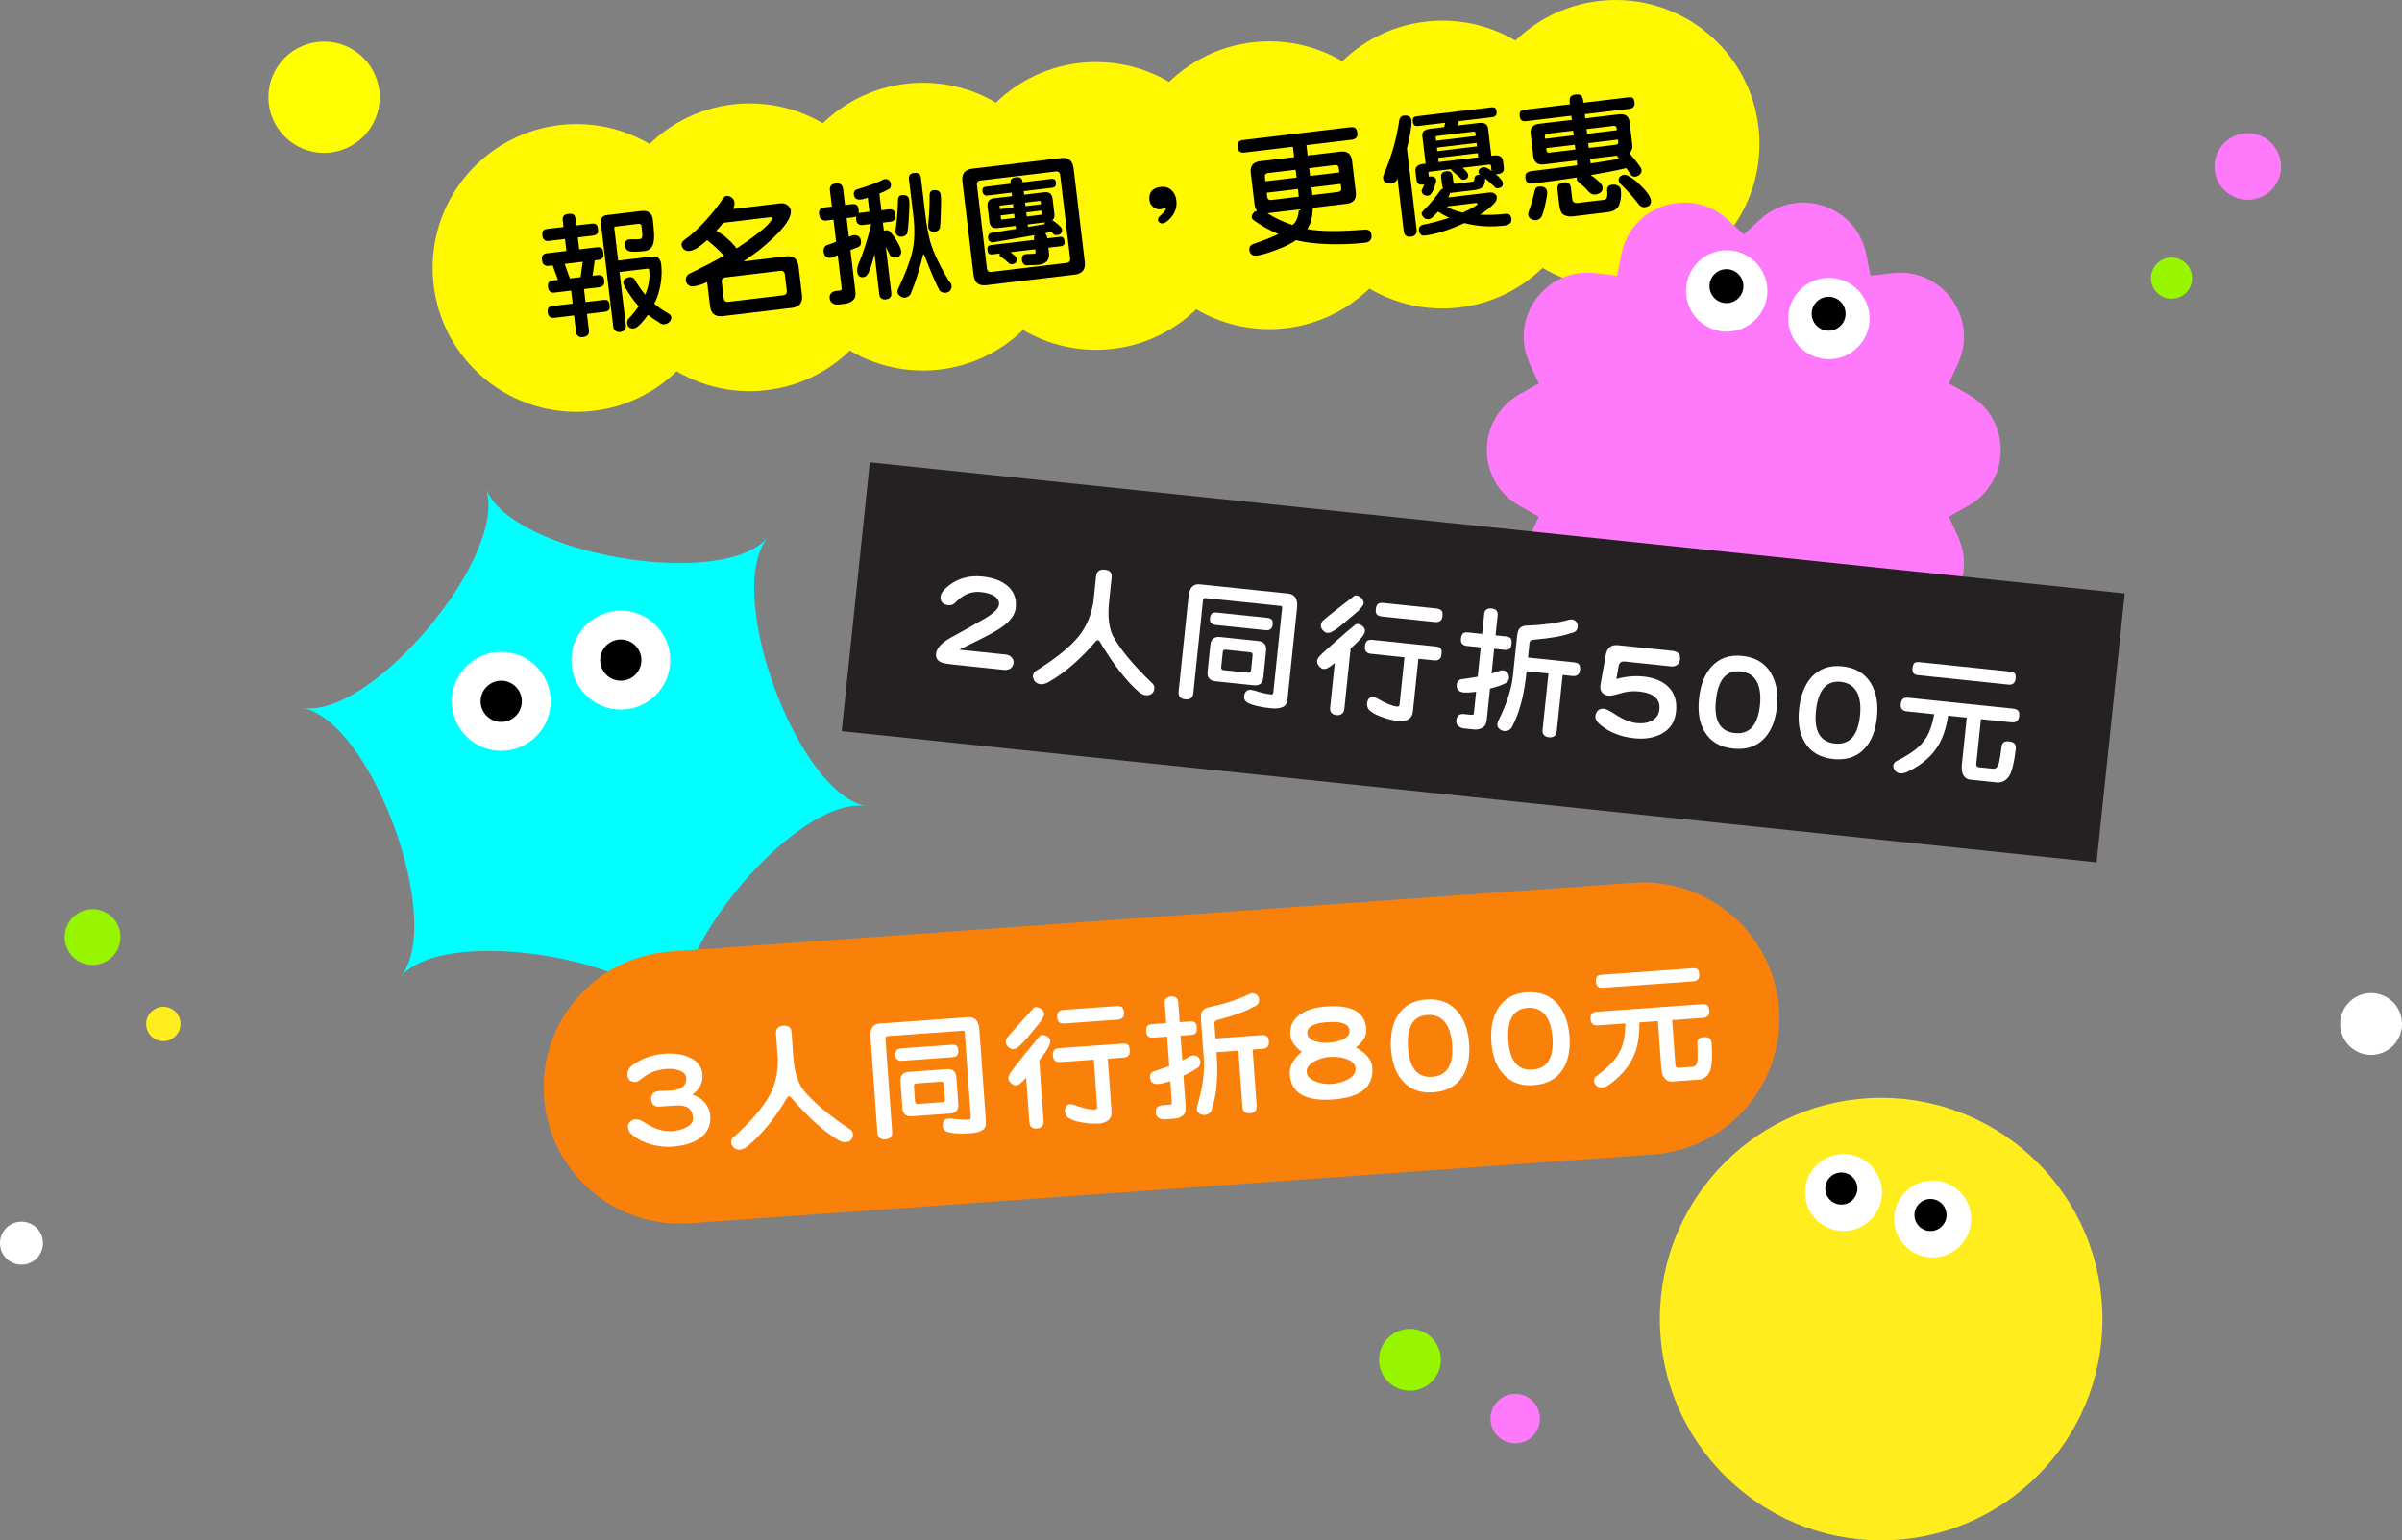 <svg xmlns="http://www.w3.org/2000/svg" xmlns:xlink="http://www.w3.org/1999/xlink" id="&#x5716;&#x5C64;_1" x="0px" y="0px" viewBox="0 0 1880.75 1206.28" xml:space="preserve"><rect x="0" y="0" width="1880.75" height="1206.28" fill="#808080" stroke="none"/><g>	<g>		<g>			<circle fill="#FFF800" cx="587.01" cy="193.65" r="112.68"></circle>			<circle fill="#FFF800" cx="451.41" cy="209.84" r="112.68"></circle>			<circle fill="#FFF800" cx="722.61" cy="177.46" r="112.68"></circle>			<circle fill="#FFF800" cx="858.2" cy="161.27" r="112.68"></circle>			<circle fill="#FFF800" cx="993.8" cy="145.07" r="112.68"></circle>			<circle fill="#FFF800" cx="1129.4" cy="128.88" r="112.68"></circle>			<circle fill="#FFF800" cx="1264.99" cy="112.69" r="112.68"></circle>		</g>		<g>			<g>				<path d="M428.6,179.25l12.63-1.51l-0.58-4.89c-0.2-1.7,0.02-2.96,0.68-3.8c0.52-0.82,1.73-1.34,3.63-1.57     c1.97-0.24,3.37-0.06,4.19,0.53c0.84,0.66,1.36,1.87,1.57,3.63l0.58,4.89l11.91-1.42c1.42-0.17,2.55,0,3.37,0.53     c0.88,0.45,1.43,1.59,1.65,3.42c0.2,1.7,0.1,2.88-0.3,3.55c-0.7,1.05-1.9,1.67-3.6,1.88l-11.91,1.42l1.12,9.37l13.85-1.65     c1.56-0.19,2.73,0.05,3.49,0.72c0.81,0.46,1.34,1.7,1.58,3.74c0.19,1.56,0.08,2.68-0.32,3.34c-0.62,1.18-1.81,1.87-3.57,2.08     l-2.85,0.34l-1.76,12.09l4.07-0.49c1.42-0.17,2.55,0.04,3.38,0.63c0.87,0.38,1.42,1.48,1.63,3.32c0.2,1.63,0.09,2.78-0.31,3.45     c-0.69,1.18-1.88,1.88-3.57,2.08l-11.91,1.42l1.22,10.18l13.85-1.65c1.56-0.19,2.71-0.05,3.46,0.41     c0.81,0.46,1.33,1.63,1.56,3.53c0.2,1.63,0.09,2.78-0.31,3.45c-0.63,1.04-1.83,1.66-3.6,1.88l-13.85,1.65l1.51,12.63     c0.21,1.76-0.05,3.04-0.78,3.81c-0.79,0.92-2.06,1.49-3.83,1.7c-1.7,0.2-2.97-0.06-3.81-0.79c-0.9-0.58-1.45-1.75-1.66-3.52     l-1.51-12.63l-15.58,1.86c-1.29,0.15-2.39-0.09-3.29-0.74c-0.96-0.5-1.54-1.67-1.76-3.51c-0.22-1.83,0.07-3.14,0.87-3.93     c0.55-0.55,1.58-0.91,3.07-1.09l15.58-1.86l-1.22-10.18l-13.03,1.56c-1.43,0.17-2.56-0.11-3.4-0.83     c-0.9-0.58-1.45-1.79-1.67-3.62c-0.21-1.76,0.05-3,0.8-3.71c0.54-0.68,1.59-1.12,3.15-1.31l3.87-0.46l-4.15-11.38l-3.26,0.39     c-1.29,0.15-2.42-0.12-3.4-0.83c-0.9-0.58-1.45-1.75-1.66-3.52c-0.24-1.97,0.01-3.34,0.75-4.12c0.6-0.76,1.64-1.23,3.14-1.41     l15.17-1.81l-1.12-9.37l-12.63,1.51c-1.43,0.17-2.56-0.07-3.39-0.73c-0.89-0.51-1.45-1.72-1.67-3.62     c-0.21-1.77,0.05-3.04,0.78-3.81C425.99,179.84,427.04,179.44,428.6,179.25z M446.24,218.04l8.35-1l1.66-12.07l-14.15,1.69     L446.24,218.04z M502.1,165.21c2.85-0.34,4.93,0.1,6.25,1.32c1.57,1.05,2.5,2.73,2.77,5.04c0.36,2.99,0.68,6.53,0.96,10.63     c0.2,3.42,0.04,6.12-0.48,8.11c-0.77,3.4-2.83,5.47-6.18,6.21c-5.84,0.7-9.96,0.81-12.35,0.34c-2.14-0.64-3.44-2-3.89-4.08     c-0.35-2.92,0.68-4.69,3.08-5.33c0.81-0.1,1.67-0.13,2.57-0.1c2.49,0.12,4.65,0.06,6.49-0.16c1.2-0.35,1.71-1.51,1.54-3.49     c-0.08-1.85-0.29-4.16-0.62-6.95c-0.09-0.75-0.74-1.25-1.94-1.52l-18.22,2.18c-0.81,0.1-1.19,0.42-1.13,0.96l3.06,25.66     l25.25-3.01c2.58-0.31,4.57-0.03,5.99,0.83c1.34,0.87,2.17,2.63,2.49,5.28c0.91,8.77-0.22,17.48-3.39,26.12     c-0.64,1.59-1.32,3.12-2.04,4.58c3.6,3.01,7.2,5.51,10.81,7.49c1.55,0.92,2.39,1.88,2.51,2.9c0.13,1.7-0.52,3.13-1.97,4.26     c-0.8,0.78-1.98,1.27-3.54,1.46c-1.57,0.12-3.01-0.43-4.33-1.65c-2.96-1.71-5.77-3.65-8.44-5.81c-1.7,2.48-3.56,4.8-5.57,6.96     c-2.27,2.34-4.05,3.58-5.34,3.74c-1.83,0.22-3.22-0.17-4.17-1.16c-0.63-0.61-1.01-1.53-1.16-2.75     c-0.15-1.29,0.09-2.42,0.73-3.39c3.31-3.43,6.07-6.79,8.3-10.08c-0.31-0.31-0.59-0.58-0.82-0.83c-3.67-4.17-6.99-8.91-9.96-14.2     c-0.62-1.17-1.05-2.18-1.29-3.05c-0.09-1.3,0.34-2.35,1.28-3.15c0.79-0.85,2.11-1.39,3.94-1.61c1.86-0.02,3.19,0.79,4.01,2.41     c1.94,3.56,4.56,7.37,7.87,11.45l0.08-0.22c2.69-6.31,3.72-12.66,3.09-19.06c-0.1-0.81-0.52-1.21-1.28-1.19l-21.99,2.63     l5.01,41.95c0.14,2.88-1.31,4.56-4.35,5.06c-3.14,0.24-4.98-1.06-5.52-3.88l-9.68-81.05c-0.48-4,1.08-6.22,4.68-6.65     L502.1,165.21z"></path>				<path d="M569.08,153.39c1.37-0.02,2.59,0.38,3.66,1.22c1.35,0.94,2.12,2.22,2.32,3.85c0.13,1.64-0.22,3.37-1.03,5.18l36.25-4.33     c1.29-0.15,2.43-0.15,3.41,0.01c1.77,0.41,3.14,1.24,4.12,2.5c0.8,0.94,1.26,1.91,1.38,2.93c0.8,6.72-7.55,17.18-25.06,31.39     c-4.24,3.12-8.24,5.98-11.99,8.56l33.09-3.95c5.97-0.71,9.32,1.92,10.03,7.89l2.67,22.4c0.71,5.97-1.92,9.32-7.89,10.03     l-54.06,6.46c-5.97,0.71-9.32-1.92-10.03-7.89l-2.24-18.73c-4.12,1.8-7.6,2.91-10.45,3.31c-1.97,0.24-3.5-0.2-4.6-1.31     c-0.86-0.86-1.42-1.83-1.69-2.9c-0.19-2.18,0.46-3.91,1.96-5.19c11.12-5.46,20.45-10.32,28-14.6     c-4.03-4.34-8.4-8.36-13.11-12.07l-0.11-0.09c-2.3,2.07-4.88,4.09-7.74,6.09c-1.98,1.27-3.99,2.06-6.02,2.37     c-1.77,0.21-3.3-0.23-4.6-1.31c-1.02-1.05-1.61-2.25-1.77-3.61c0.04-1.38,0.76-2.6,2.14-3.66c5.4-3.74,11.18-9.01,17.32-15.8     c6.31-7.09,10.64-12.66,12.98-16.73C566.97,154.19,567.99,153.52,569.08,153.39z M576.67,194.51c2.36-1.52,4.41-2.87,6.13-4.04     c14.68-10.22,21.85-16.79,21.5-19.71c-0.06-0.54-0.54-0.76-1.42-0.66l-36.25,4.33c-0.07,0.01-0.17,0.02-0.31,0.04     c-1.86,2.29-3.68,4.36-5.45,6.23c1.92,1.08,4.08,2.47,6.49,4.18C571.9,188.82,575,192.02,576.67,194.51z M613.07,231.26     c2.24-0.27,3.23-1.52,2.96-3.76l-1.51-12.63c-0.25-2.1-1.5-3.02-3.74-2.76l-42.76,5.11c-2.17,0.26-3.13,1.44-2.88,3.54     l1.51,12.63c0.27,2.24,1.49,3.23,3.66,2.97L613.07,231.26z"></path>				<path d="M645.66,162.42l5.7-0.68l-1.56-13.03c-0.27-2.86,1.21-4.55,4.45-5.08c3.33-0.4,5.27,0.88,5.83,3.85l1.56,13.03     l5.19-0.62c1.7-0.2,2.96-0.01,3.79,0.58c0.89,0.51,1.45,1.76,1.68,3.72c0.15,1.29,0.16,2.22,0.02,2.79     c0.53-0.2,1.2-0.35,2.01-0.45l6.42-0.77l-1.3-10.89c-2.32,0.76-4.29,1.23-5.92,1.43c-2.93,0.21-4.61-1.1-5.01-3.95     c-0.24-2.04,0.53-3.37,2.31-3.99c8.31-2.5,14.81-4.87,19.5-7.08c0.83-0.58,1.58-0.91,2.26-0.99c1.49-0.18,2.63,0.1,3.4,0.83     c0.91,0.72,1.45,1.79,1.62,3.21c0.07,1.16-0.21,2.26-0.85,3.3c-2.05,1.28-4.79,2.6-8.2,3.97l1.56,13.03l5.7-0.68     c1.49-0.18,2.62,0,3.37,0.53c0.95,0.44,1.54,1.68,1.79,3.71c0.2,1.7,0.07,2.88-0.4,3.56c-0.63,1.04-1.83,1.67-3.6,1.88     l-5.7,0.68l0.77,6.41c0.53-0.2,1.1-0.34,1.71-0.41c0.81-0.1,1.63,0.08,2.44,0.54c0.99,0.78,2.31,2.31,3.96,4.59     c3.28,4.98,5.1,8.72,5.47,11.22c0.15,1.29-0.13,2.39-0.85,3.3c-0.85,1-2.15,1.6-3.91,1.81c-1.5,0.11-2.81-0.46-3.92-1.7     c-1.11-2.35-2.23-4.55-3.37-6.62l4.29,35.94c0.18,1.49-0.07,2.62-0.73,3.39c-0.72,0.91-1.92,1.47-3.62,1.67     c-1.42,0.17-2.59-0.1-3.51-0.82c-0.83-0.59-1.33-1.63-1.51-3.13l-3.77-31.56c-2.07,8.65-4.03,14.15-5.88,16.5     c-0.58,0.9-1.75,1.45-3.52,1.66c-1.1,0-2-0.31-2.69-0.92c-0.78-0.8-1.25-1.85-1.41-3.14c-0.18-1.49,0.02-3.31,0.59-5.44     c3.95-9.01,7.34-19.53,10.17-31.58l-0.07-0.61l-6.42,0.77c-1.42,0.17-2.56-0.07-3.39-0.73c-0.96-0.51-1.55-1.71-1.77-3.61     c-0.11-0.88-0.07-1.71,0.12-2.49c-0.77,0.44-1.57,0.7-2.38,0.8l-5.19,0.62l1.75,14.66l3.16-1.2c1.9-0.23,3.34,0.01,4.32,0.72     c1.12,0.76,1.79,2.06,2.01,3.89c0.16,1.36-0.05,2.48-0.63,3.38c-0.52,0.82-1.62,1.47-3.28,1.94l-4.35,1.66l3.91,32.78     c0.31,2.58-0.14,4.56-1.35,5.95c-1.27,1.46-3.11,2.5-5.51,3.14l-6.92,0.83c-1.99,0.03-3.61-0.53-4.85-1.69     c-0.77-0.67-1.26-1.64-1.48-2.92c-0.2-1.7,0.02-2.96,0.68-3.8c0.63-1.04,1.82-1.77,3.56-2.18l3.67-0.44     c1.08-0.2,1.57-0.67,1.48-1.42l-3.14-26.27l-5.13,2.06c-1.84,0.15-3.26-0.2-4.25-1.04c-0.83-0.59-1.39-1.8-1.67-3.62     c-0.16-1.36,0.07-2.59,0.69-3.7c0.89-1.21,2.08-1.9,3.57-2.08l5.53-2.11l-2.07-17.31l-5.7,0.68c-1.43,0.17-2.63-0.13-3.62-0.91     c-1.04-0.63-1.68-1.93-1.91-3.9c-0.23-1.9,0.09-3.28,0.95-4.14C642.92,163.05,644.03,162.61,645.66,162.42z M705.66,152.88     c1.76-0.21,3.08-0.13,3.96,0.25c1.29,0.46,2.05,1.65,2.28,3.55c0.13,1.09,0.17,2.87,0.12,5.35     c-0.39,10.03-0.92,16.84-1.59,20.43c-0.7,1.67-2.1,2.63-4.2,2.88c-1.22,0.15-2.39-0.13-3.51-0.82     c-0.84-0.66-1.32-1.56-1.46-2.72c-0.06-0.47,0.01-1.69,0.19-3.64c0.97-6.86,1.53-14.26,1.69-22.2     C703.46,154.07,704.3,153.04,705.66,152.88z M715.66,135.47c1.56-0.19,2.82,0.01,3.79,0.58c0.9,0.58,1.43,1.59,1.6,3.01     l3.31,27.69c1.11,9.3,2.46,16.88,4.06,22.75c2.62,8.71,7.53,18.96,14.72,30.77c1.16,1.03,1.81,2.19,1.96,3.48     c0.08,1.3-0.25,2.51-1.01,3.63c-0.84,1.06-2.04,1.69-3.6,1.88c-1.63,0.19-3.21-0.34-4.74-1.6c-2.91-5.37-6.92-14.66-12-27.89     c-0.19-0.46-0.36-0.68-0.49-0.66c-0.27,0.03-0.5,0.41-0.69,1.12c-2.77,11.42-5.97,21.47-9.62,30.17c-1,1.43-2.41,2.32-4.22,2.67     c-1.29,0.15-2.57-0.21-3.85-1.09c-1.29-1.02-2-2.07-2.13-3.15c-0.11-0.95,0.05-1.83,0.51-2.64     c5.55-11.75,9.22-21.38,11.01-28.89c1.87-8,2.15-17.43,0.86-28.29l-3.44-28.81c-0.15-1.29,0.06-2.35,0.65-3.18     C712.99,136.17,714.1,135.66,715.66,135.47z M730.49,148.98c1.7-0.2,2.98-0.08,3.87,0.36c1.29,0.46,2.05,1.65,2.28,3.55     c0.14,1.15,0.21,2.94,0.23,5.34c-0.18,10-0.48,16.75-0.89,20.24c-0.68,1.8-2.07,2.83-4.18,3.08c-1.22,0.15-2.39-0.16-3.52-0.92     c-0.85-0.72-1.33-1.6-1.45-2.62c-0.07-0.54-0.04-1.79,0.07-3.73c0.71-6.76,1.03-14.13,0.97-22.11     C728.2,150.22,729.07,149.15,730.49,148.98z"></path>				<path d="M761.34,132.08l69.34-8.28c5.91-0.71,9.22,1.96,9.94,8l8.74,73.21c0.71,5.97-1.88,9.31-7.79,10.02l-69.34,8.28     c-5.9,0.71-9.21-1.93-9.93-7.9l-8.74-73.21C752.84,136.16,755.43,132.79,761.34,132.08z M835.11,205.89     c2.1-0.25,3.03-1.46,2.77-3.64l-7.78-65.16c-0.25-2.1-1.43-3.03-3.53-2.78l-58.75,7.02c-2.17,0.26-3.13,1.44-2.88,3.54     l7.78,65.16c0.26,2.17,1.47,3.13,3.65,2.87L835.11,205.89z M772.11,146.18l19.14-2.29c-0.19-1.63,0.04-2.83,0.71-3.6     c0.53-0.75,1.64-1.23,3.34-1.43c1.83-0.22,3.09-0.06,3.78,0.48c0.9,0.58,1.44,1.72,1.65,3.42l22.4-2.67     c1.02-0.12,1.82-0.01,2.41,0.33c0.65,0.27,1.06,1.11,1.23,2.54c0.14,1.15,0.03,1.99-0.32,2.52c-0.45,0.88-1.28,1.39-2.5,1.54     l-22.4,2.67l0.33,2.75l15.78-1.88c3.87-0.46,6.03,1.24,6.5,5.11l1.4,11.71c0.3,2.51-0.29,4.23-1.76,5.17     c0.29,0.1,0.51,0.21,0.66,0.33c1.23,0.54,2.9,1.79,4.99,3.74c1.32,1.29,2.04,2.38,2.14,3.26c0.14,1.15-0.1,2.04-0.71,2.67     c-0.59,0.83-1.56,1.32-2.92,1.49c-1.02,0.12-1.78,0.08-2.29-0.14c-0.43-0.15-0.82-0.49-1.15-1c-0.32-0.38-0.68-0.81-1.09-1.32     c-0.13,0.09-0.23,0.13-0.29,0.14l-5.05,0.91c0.98,0.71,1.59,1.77,1.83,3.19l0.1,0.81l9.67-1.16c1.08-0.13,1.93,0.04,2.54,0.52     c0.66,0.33,1.08,1.25,1.26,2.74c0.15,1.29,0.09,2.16-0.21,2.61c-0.52,0.82-1.43,1.31-2.72,1.46l-9.67,1.15l0.4,3.36     c0.37,3.12-0.04,5.41-1.25,6.86c-1.45,1.69-3.53,2.73-6.24,3.12c-1.63,0.19-3.47,0.31-5.54,0.35c-1.78,0.07-3.53,0.11-5.25,0.11     c-1.53-0.71-2.46-1.84-2.78-3.38c-0.19-1.56-0.07-2.88,0.35-3.97c0.6-0.76,1.37-1.2,2.32-1.31l1.53-0.18     c2.74-0.12,4.52-0.2,5.34-0.22c0.81-0.1,1.17-0.55,1.08-1.37l-0.25-2.14l-19.55,2.33c0.29,0.17,0.56,0.35,0.79,0.53     c2.72,2.02,4.18,3.56,4.38,4.64c0.14,1.16-0.06,2.07-0.6,2.76c-0.73,0.78-1.85,1.25-3.34,1.43c-1.16,0.14-2.22-0.39-3.18-1.58     c-1.55-1.47-3.33-2.84-5.34-4.11c-0.66-0.33-1.01-0.64-1.04-0.91c-0.08-0.68-0.05-1.27,0.1-1.77l-5.91,0.71     c-1.02,0.12-1.86-0.05-2.54-0.52c-0.6-0.41-0.99-1.33-1.16-2.75c-0.17-1.43-0.02-2.44,0.46-3.05c0.42-0.53,1.2-0.87,2.36-1     l33.7-4.02l-0.1-0.81c-0.15-1.29,0.04-2.28,0.58-2.96l-32.48,5.63c-1.3,0.09-2.26-0.18-2.88-0.79c-0.6-0.41-1.01-1.26-1.23-2.54     c-0.11-0.95,0.03-1.79,0.42-2.53c0.58-0.9,1.38-1.4,2.4-1.53l19.04-3.1l-0.28-2.34l-14.25,1.7c-3.73,0.45-5.83-1.27-6.29-5.13     l-1.4-11.71c-0.46-3.87,1.17-6.03,4.91-6.47l14.25-1.7l-0.33-2.75l-19.14,2.29c-0.95,0.11-1.73-0.1-2.35-0.65     c-0.74-0.46-1.19-1.34-1.35-2.63c-0.16-1.36,0.07-2.31,0.69-2.87C770.3,146.57,771.02,146.31,772.11,146.18z M782.89,163.79     l10.59-1.26l-0.33-2.75l-9.77,1.17c-0.54,0.07-0.78,0.37-0.72,0.91L782.89,163.79z M794.45,170.67l-0.39-3.26l-10.59,1.27     l0.3,2.54c0.06,0.48,0.36,0.68,0.9,0.62L794.45,170.67z M802.61,158.65l0.33,2.75l12.12-1.45l-0.23-1.93     c-0.07-0.54-0.37-0.78-0.91-0.72L802.61,158.65z M815.22,168.19c0.54-0.07,0.79-0.33,0.73-0.81l-0.3-2.54l-12.12,1.45l0.39,3.26     L815.22,168.19z M817.85,175.52c0.03-0.35,0.08-0.73,0.17-1.16c0.06-0.07,0.12-0.15,0.18-0.23l-13.54,1.62l0.23,1.94     L817.85,175.52z"></path>				<path d="M921.09,157c0.72,6.04-1.54,11.34-6.78,15.89c-1.37,1.2-2.74,1.88-4.09,2.04c-0.88,0.11-1.67-0.11-2.35-0.65     c-0.67-0.47-1.05-1.04-1.13-1.72c-0.16-1.36,0.42-2.56,1.74-3.62c3.04-2.77,4.51-4.63,4.39-5.58c-0.05-0.41-0.28-0.59-0.68-0.54     c-0.2,0.02-0.57,0.17-1.08,0.44c-0.59,0.28-1.36,0.47-2.31,0.59c-2.24,0.27-4.21-0.32-5.89-1.78c-1.68-1.38-2.64-3.13-2.9-5.23     c-0.74-6.18,2.25-9.67,8.97-10.47c3.26-0.39,6.01,0.45,8.25,2.53C919.39,150.83,920.68,153.53,921.09,157z"></path>				<path d="M973.29,109.66l84-10.03c1.7-0.2,3,0.02,3.9,0.67c0.83,0.59,1.35,1.8,1.57,3.63c0.19,1.56,0.01,2.72-0.52,3.47     c-0.76,1.12-2.02,1.79-3.79,2l-35.54,4.24l0.97,8.15l25.66-3.06c5.43-0.65,8.47,1.74,9.12,7.17l2.93,24.54     c0.65,5.43-1.74,8.47-7.17,9.12l-26.47,3.16c-0.22,6.77-1.52,12.06-3.89,15.85c-0.17,0.3-0.35,0.56-0.53,0.79     c10.15,1.95,25.1,2.1,44.87,0.42c3.21-0.25,5.01,1.05,5.42,3.9c0.2,1.7,0.02,3.03-0.56,3.99c-0.75,1.26-2.06,2.04-3.96,2.33     c-6.04,0.72-12.7,1.14-19.99,1.25c-13.89,0.14-25.41-0.92-34.56-3.2c-4.07,2.83-9.07,5.32-15.01,7.47     c-6.38,2.48-11.46,4.02-15.25,4.61c-1.83,0.22-3.28-0.06-4.33-0.82c-1.11-0.63-1.77-1.89-2-3.79c-0.06-2.2,1.04-3.7,3.28-4.52     c7.94-2.67,14.45-5.24,19.53-7.7c-6.82-2.9-13.2-6.48-19.15-10.72c-1.06-0.84-1.63-1.56-1.7-2.17     c-0.17-1.43,0.42-2.84,1.77-4.24c0.76-0.57,1.54-0.97,2.33-1.21c-1.06-1.39-1.71-3.07-1.94-5.03l-2.93-24.54     c-0.65-5.43,1.74-8.47,7.17-9.12l26.78-3.2l-0.97-8.15l-37.88,4.52c-1.56,0.19-2.83-0.04-3.8-0.68     c-0.89-0.58-1.45-1.79-1.67-3.62c-0.19-1.63,0.06-2.93,0.77-3.91C970.55,110.37,971.73,109.85,973.29,109.66z M990.78,141.96     l24.44-2.92l-0.73-6.11l-21.58,2.58c-1.9,0.23-2.74,1.26-2.52,3.09L990.78,141.96z M1016.9,154.02     c-0.05-0.96-0.12-1.88-0.23-2.76l-0.39-3.26l-24.44,2.92l0.39,3.26c0.22,1.83,1.28,2.63,3.18,2.41L1016.9,154.02z      M992.32,166.98c5.67,3.66,12.23,6.73,19.69,9.21c0.87-0.79,1.57-1.53,2.11-2.21c1.61-2.12,2.59-5.44,2.94-9.96L992.32,166.98z      M1025.07,131.67l0.73,6.11l22.91-2.74l-0.4-3.36c-0.22-1.83-1.31-2.63-3.28-2.4L1025.07,131.67z M1047.55,150.36     c1.97-0.24,2.84-1.27,2.63-3.1l-0.39-3.26l-22.91,2.74l0.72,6.01L1047.55,150.36z"></path>				<path d="M1098.57,90.57c1.76-0.21,3.19-0.1,4.27,0.32c1.37,0.53,2.16,1.67,2.37,3.44c0.05,1.58-0.01,3.06-0.19,4.46     c-0.61,5.3-1.74,11.12-3.39,17.44l7.6,63.64c0.2,1.7-0.13,2.97-0.99,3.83c-0.72,0.91-1.92,1.47-3.62,1.67     c-1.63,0.2-2.87-0.07-3.71-0.8c-0.97-0.64-1.56-1.81-1.76-3.51l-4.95-41.44c-0.21,0.58-0.42,1.12-0.63,1.62     c-1,1.43-2.42,2.25-4.25,2.47c-1.7,0.2-3.18-0.1-4.45-0.91c-1.12-0.69-1.76-1.75-1.93-3.18c-0.06-1.09,0.21-2.3,0.81-3.61     c5.88-13.58,9.85-27.61,11.91-42.11C1096.2,92.06,1097.17,90.95,1098.57,90.57z M1109.47,91.03l58.24-6.95     c1.29-0.15,2.27,0,2.95,0.47c0.6,0.41,0.98,1.29,1.14,2.65c0.15,1.29,0.03,2.23-0.38,2.83c-0.57,0.96-1.51,1.52-2.79,1.68     l-26.37,3.15l-0.94,3.42l16.19-1.93c4.68-0.56,7.22,0.79,7.61,4.05l2.48,20.77c0.04,0.34,0.04,0.62,0,0.83l2.04-0.24     c4.41-0.53,6.83,0.97,7.25,4.5l0.6,4.99c0.19,1.56-0.09,2.7-0.83,3.4c-0.85,0.93-2.03,1.48-3.52,1.66     c-0.68,0.08-1.33,0.09-1.96,0.03c3.45,2.96,5.31,5.25,5.57,6.87c0.14,1.15-0.09,2.11-0.69,2.87c-0.67,0.7-1.79,1.14-3.35,1.33     c-1.09,0.13-2.08-0.41-2.98-1.61c-2.18-2.15-4.53-4.21-7.04-6.18l0.04,0.3c0.23,1.9-0.11,3.7-1.01,5.39     c-0.82,1.75-3.16,2.92-7.01,3.52l-18.63,2.22c-0.34,0.04-0.61,0.04-0.83,0c0.01,0.69-0.18,1.4-0.57,2.13     c-0.28,0.52-0.54,0.99-0.76,1.43l31.87-3.8c1.63-0.2,2.92-0.04,3.88,0.47c1.39,0.73,2.17,1.7,2.31,2.92     c0.22,1.83-0.53,3.61-2.25,5.33c-2.56,2.78-6.21,5.63-10.96,8.54c6.65,0.38,13.48,0.15,20.47-0.69c2.45-0.22,3.85,1.12,4.2,4.04     c0.15,1.22-0.11,2.25-0.77,3.09c-0.84,1.06-2.13,1.73-3.89,2.01c-6.52,0.78-12.17,0.97-16.97,0.58     c-5.42-0.39-10.5-1.19-15.26-2.41c-11.94,5.49-22.26,8.75-30.95,9.79c-1.43,0.17-2.46-0.12-3.1-0.87     c-0.79-0.87-1.28-1.81-1.47-2.82c-0.3-2.51,0.75-4.12,3.14-4.82c6.06-1.14,12.9-2.95,20.52-5.44c-0.22-0.11-0.4-0.2-0.55-0.25     c-3.21-1.54-5.91-3.08-8.09-4.61c-1.34,1.47-2.72,2.87-4.14,4.21c-0.98,1.01-2.08,1.59-3.3,1.74c-1.29,0.15-2.5-0.22-3.64-1.11     c-1.09-1.04-1.7-2.11-1.83-3.19c-0.07-0.61,0.29-1.31,1.09-2.09c0.8-0.78,2.15-2.18,4.04-4.2c3.35-3.64,6.52-7.63,9.52-11.98     c0.67-0.77,1.37-1.23,2.11-1.39c-0.39-0.99-0.68-2.23-0.86-3.72l-0.62-5.19c-0.32-2.71,1.01-4.25,3.99-4.61     c2.99-0.36,4.64,0.82,4.97,3.54l0.54,4.48c0.15,1.29,0.88,1.86,2.17,1.7l12.32-1.47c1.02-0.12,1.6-0.4,1.76-0.83     c0.29-0.45,0.39-1.04,0.3-1.79c0.14-1.74,1.26-2.73,3.36-2.98c0.47-0.06,0.89-0.04,1.25,0.06c-0.83-0.59-1.3-1.12-1.43-1.58     c-0.16-1.36,0.26-2.44,1.26-3.25c0.62-0.55,1.41-0.89,2.36-1c0.68-0.08,1.41-0.03,2.19,0.15c1.23,0.47,2.74,1.36,4.55,2.66     c-0.12-0.4-0.21-0.87-0.27-1.41l-0.34-2.85c-0.06-0.54-0.54-0.76-1.42-0.66l-20.77,2.48c0.77,0.67,1.58,1.43,2.44,2.29     c1.19,1.3,1.83,2.4,1.94,3.28c0.11,0.95-0.07,1.73-0.55,2.34c-0.52,0.82-1.39,1.3-2.62,1.45c-0.88,0.1-1.55,0.01-2-0.28     c-0.36-0.16-0.72-0.53-1.06-1.11c-1.39-1.28-3.59-3.22-6.58-5.82c-0.3-0.17-0.46-0.39-0.49-0.66l-0.05-0.41l-16.6,1.98     c-0.88,0.11-1.29,0.43-1.23,0.97l0.35,2.95c0.2-0.09,0.33-0.14,0.4-0.15c1.36-0.16,2.5-0.06,3.44,0.31     c1.17,0.55,1.82,1.43,1.97,2.66c0,0.62-0.14,1.4-0.45,2.33c-0.99,3.29-1.85,5.52-2.61,6.71c-0.88,1.83-2,2.82-3.36,2.98     c-1.09,0.13-2.14-0.09-3.18-0.65c-1.03-0.56-1.63-1.53-1.79-2.88c-0.04-0.34,0.07-0.83,0.34-1.49c0.68-1.25,1.25-2.49,1.72-3.72     l-0.71,0.08c-1.7,0.2-2.96,0.01-3.79-0.58c-0.9-0.58-1.44-1.69-1.64-3.32l-0.74-6.21c-0.42-3.53,1.57-5.56,5.99-6.08l2.04-0.24     c-0.12-0.4-0.2-0.77-0.24-1.11l-2.44-20.46c-0.39-3.26,1.62-5.15,6.04-5.68l11-1.31l0.93-3.42l-21.28,2.54     c-1.29,0.15-2.28-0.04-2.96-0.58c-0.61-0.48-1-1.5-1.19-3.06c-0.15-1.22,0.02-2.17,0.49-2.85     C1107.26,91.57,1108.18,91.18,1109.47,91.03z M1124.46,110.2l31.05-3.71l-0.33-2.75c-0.06-0.54-0.67-0.75-1.83-0.61l-28,3.34     c-0.88,0.11-1.29,0.43-1.23,0.97L1124.46,110.2z M1125.43,118.35l31.05-3.71l-0.33-2.75l-31.05,3.71L1125.43,118.35z      M1126.35,126.91l31.16-3.72l-0.39-3.26l-31.05,3.71l0.25,2.14C1126.37,126.25,1126.38,126.63,1126.35,126.91z M1132.67,161.68     c2.63,1.82,6.84,3.42,12.65,4.79c5.1-2.26,8.94-4.37,11.53-6.33c-0.1-0.88-0.43-1.29-0.97-1.23L1132.67,161.68z"></path>				<path d="M1193.86,85.91l35.43-4.23l-0.21-1.73c-0.22-1.83,0-3.2,0.65-4.1c0.64-0.97,1.98-1.58,4.02-1.82     c1.97-0.23,3.37,0.01,4.22,0.74c0.85,0.79,1.39,2.11,1.61,3.94l0.21,1.73l35.02-4.18c1.7-0.2,2.92-0.04,3.67,0.49     c0.68,0.47,1.12,1.62,1.34,3.45c0.15,1.29,0,2.31-0.46,3.05c-0.63,1.11-1.79,1.76-3.48,1.97l-35.02,4.18l0.39,3.26l26.47-3.16     c4.95-0.59,7.72,1.52,8.29,6.34l2.04,17.1c0.39,3.26-0.4,5.56-2.38,6.89c3.1,3.48,5.85,6.91,8.25,10.27     c0.72,0.88,1.18,1.79,1.36,2.73c0.19,1.56-0.19,2.74-1.13,3.54c-0.78,0.99-1.94,1.64-3.48,1.96c-2.04,0.24-3.51-0.58-4.42-2.47     c-0.93-1.47-1.93-2.87-2.98-4.19c-8.24,1.95-17.01,3.68-26.33,5.21c-0.54,0.06-1.05,0.16-1.51,0.28     c0.89,0.51,1.71,1.04,2.46,1.57c4.25,3.28,6.54,5.79,6.89,7.54c0.2,1.63-0.16,2.98-1.06,4.05c-1.04,1.09-2.68,1.77-4.92,2.03     c-1.71,0.13-3.31-0.6-4.81-2.21c-2.31-2.62-4.91-5.09-7.81-7.43c-0.92-0.78-1.44-1.41-1.57-1.88c-0.08-0.68-0.02-1.31,0.19-1.88     c-11.08,1.74-22.57,3.31-34.44,4.73c-1.9,0.23-3.26,0.05-4.09-0.54c-1.06-0.77-1.68-1.97-1.88-3.6     c-0.16-1.36-0.03-2.51,0.41-3.46c0.76-1.12,2.23-1.81,4.4-2.07c12.76-1.52,24.69-3.05,35.8-4.58l-0.45-3.77l-25.66,3.06     c-4.96,0.59-7.73-1.59-8.32-6.55l-2.04-17.1c-0.58-4.82,1.61-7.52,6.57-8.12l25.66-3.06l-0.39-3.26l-35.43,4.23     c-1.56,0.19-2.76-0.05-3.6-0.71c-0.75-0.53-1.22-1.61-1.42-3.24c-0.19-1.56,0.01-2.79,0.59-3.69     C1191.19,86.53,1192.3,86.09,1193.86,85.91z M1204.67,146.16c1.7-0.2,3.13-0.06,4.28,0.42c1.46,0.72,2.3,1.96,2.51,3.73     c0.06,1.09-0.1,2.63-0.48,4.6c-1.32,6.83-2.51,11.52-3.59,14.06c-1.06,2.05-2.58,3.2-4.55,3.43c-1.22,0.15-2.53-0.15-3.92-0.87     c-1.38-0.59-2.17-1.74-2.37-3.44c-0.08-0.68,0.11-1.67,0.58-2.96c1.88-5.04,3.43-10.46,4.67-16.25c0.18-0.78,0.52-1.4,1.02-1.88     C1203.24,146.54,1203.86,146.26,1204.67,146.16z M1209.8,108.68l22.4-2.67l-0.44-3.67l-20.46,2.44     c-1.29,0.15-1.85,0.94-1.68,2.37L1209.8,108.68z M1233.53,117.11l-0.45-3.77l-22.4,2.67l0.19,1.63c0.17,1.42,0.9,2.06,2.19,1.91     L1233.53,117.11z M1224.22,142.9c3.46-0.41,5.38,0.91,5.74,3.96l1.07,8.96c0.28,2.38,1.78,3.4,4.5,3.08l20.46-2.44     c1.42-0.24,2.18-1.02,2.3-2.34c0.34-1.21,0.35-3.11,0.04-5.69c0.08-2.21,1.44-3.48,4.09-3.79c1.7-0.13,3.03,0.05,3.99,0.56     c1.61,0.77,2.5,1.94,2.69,3.5c0.45,3.73,0.12,7.35-0.98,10.86c-0.89,3.48-3.77,5.65-8.62,6.5l-28.81,3.44     c-3.16,0.1-5.58-0.57-7.26-2.02c-1.25-1.23-2.07-3.51-2.47-6.83l-1.5-12.52C1219.1,145.06,1220.69,143.32,1224.22,142.9z      M1242.25,101.09l0.44,3.67l23.31-2.78l-0.18-1.53c-0.17-1.43-0.97-2.05-2.39-1.88L1242.25,101.09z M1265.19,113.33     c1.43-0.17,2.05-0.97,1.88-2.39l-0.19-1.63l-23.32,2.79l0.45,3.77L1265.19,113.33z M1267.85,124.37     c-0.16-0.19-0.28-0.31-0.35-0.37c-0.8-0.94-1.23-1.64-1.29-2.12l-21.18,2.53l0.43,3.56     C1253.51,126.8,1260.98,125.6,1267.85,124.37z M1271.82,136.8c0.75-0.02,1.57,0.19,2.45,0.64c2.11,0.92,4.77,2.74,7.98,5.45     c6.44,6.05,9.91,10.62,10.42,13.73c0.18,1.49-0.09,2.73-0.8,3.71c-0.84,1.06-2.24,1.71-4.21,1.95c-1.64,0.13-3.1-0.56-4.38-2.06     c-4.01-5.3-8.46-10.35-13.37-15.13c-1.48-1.41-2.31-2.62-2.5-3.63c-0.16-1.36,0.28-2.51,1.34-3.46     C1269.64,137.34,1270.66,136.94,1271.82,136.8z"></path>			</g>		</g>	</g>	<circle fill="#FF7AFA" cx="1760" cy="130.4" r="26.07"></circle>	<circle fill="#97F500" cx="1700.29" cy="217.8" r="16.14"></circle>	<circle fill="#97F500" cx="1103.99" cy="1064.81" r="24.21"></circle>	<circle fill="#FF7AFA" cx="1186.42" cy="1110.91" r="19.37"></circle>	<circle fill="#FFFF00" cx="253.73" cy="76.13" r="43.57"></circle>	<circle fill="#FFFFFF" cx="1856.55" cy="801.85" r="24.21"></circle>	<g>		<path fill="#FF7AFA" d="M1365.39,183.65l12.75-11.74c28.73-26.44,75.33-11.3,83.04,26.98l3.42,16.99l17.22-2   c38.79-4.5,67.59,35.14,51.32,70.64l-7.22,15.76l15.1,8.5c34.03,19.16,34.03,68.15,0,87.31l-15.1,8.5l7.22,15.76   c16.27,35.5-12.53,75.14-51.32,70.64l-17.22-2l-3.42,16.99c-7.7,38.28-54.3,53.42-83.04,26.98l-12.75-11.74l-12.75,11.74   c-28.73,26.44-75.33,11.3-83.04-26.98l-3.42-16.99l-17.22,2c-38.79,4.5-67.59-35.14-51.32-70.64l7.22-15.76l-15.1-8.5   c-34.03-19.16-34.03-68.15,0-87.31l15.1-8.5l-7.22-15.76c-16.27-35.5,12.53-75.14,51.32-70.64l17.22,2l3.42-16.99   c7.7-38.28,54.3-53.42,83.04-26.98L1365.39,183.65z"></path>		<g>			<circle fill="#FFFFFF" cx="1352" cy="227.82" r="31.86"></circle>			<circle cx="1351.8" cy="224.07" r="13.28"></circle>		</g>		<g>			<circle fill="#FFFFFF" cx="1432" cy="249.42" r="31.86"></circle>			<circle cx="1431.8" cy="245.67" r="13.28"></circle>		</g>	</g>	<g>		<g>			<path fill="#00FFFF" d="M601.33,420.64c-35.33,42.28-202.07,13.23-221.02-38.51c18.95,51.74-89.57,181.61-143.86,172.15    c54.28,9.46,112.49,168.38,77.16,210.66c35.33-42.28,202.07-13.23,221.02,38.51c-18.95-51.74,89.57-181.61,143.86-172.15    C624.2,621.84,565.99,462.92,601.33,420.64z"></path>		</g>		<g>			<circle fill="#FFFFFF" cx="392.46" cy="549.19" r="38.73"></circle>			<circle cx="392.46" cy="549.19" r="16.14"></circle>		</g>		<g>			<circle fill="#FFFFFF" cx="486.07" cy="516.92" r="38.73"></circle>			<circle cx="486.07" cy="516.92" r="16.14"></circle>		</g>	</g>	<circle fill="#97F500" cx="72.5" cy="733.8" r="21.84"></circle>	<circle fill="#FFED1D" cx="127.9" cy="801.85" r="13.46"></circle>	<circle fill="#FFFFFF" cx="16.83" cy="973.51" r="16.83"></circle>			<rect x="667.25" y="412.34" transform="matrix(0.995 0.104 -0.104 0.995 60.016 -117.648)" fill="#252122" width="987.52" height="211.59"></rect>	<g>		<g>			<path fill="#FFFFFF" d="M793.59,519.28c-0.18,1.77-0.98,3.16-2.4,4.18c-1.41,0.95-3.06,1.33-4.96,1.13l-38.45-4.01    c-5.24-0.55-8.52-1.06-9.84-1.54c-3.72-1.21-5.4-3.59-5.03-7.12c0.44-4.21,4.09-8.3,10.97-12.26    c6.12-3.28,15.24-8.41,27.38-15.39c6.96-4.08,10.6-7.69,10.92-10.82c0.33-3.13-1.31-5.6-4.9-7.42c-2.55-1.23-5.66-2.03-9.33-2.42    c-7.28-0.76-13.81,1.89-19.59,7.96c-1.7,1.82-3.57,2.62-5.61,2.4c-4.62-0.48-6.71-2.86-6.26-7.15c0.22-2.11,2.06-4.63,5.53-7.57    c7.67-6.28,16.73-8.87,27.2-7.78c7.95,0.83,14.25,3.07,18.89,6.71c5.59,4.36,8,10.32,7.21,17.87    c-0.54,5.17-4.01,10.06-10.4,14.69c-3.28,2.41-8.83,5.57-16.66,9.5c-3.84,1.87-9.56,4.71-17.18,8.52l36.41,3.8    c1.9,0.2,3.44,0.94,4.61,2.23C793.29,515.95,793.79,517.45,793.59,519.28z"></path>			<path fill="#FFFFFF" d="M864.96,446.11c2.11,0.22,3.56,0.82,4.35,1.79c0.94,0.86,1.3,2.4,1.06,4.65l-1.98,18.97    c-1.16,11.08-0.15,19.92,3.01,26.5c5.89,10.72,16.31,23.21,31.25,37.49c0.93,0.99,1.31,2.27,1.15,3.83    c-0.17,1.63-0.78,2.87-1.83,3.73c-1.21,1.11-2.95,1.55-5.19,1.31c-1.82-0.33-3.49-1.15-5-2.48    c-9.84-8.45-20.17-21.76-30.99-39.93c-0.44-0.39-0.86-0.61-1.27-0.65c-0.27-0.03-0.67,0.14-1.19,0.5    c-11.91,14.02-24.08,24.64-36.52,31.86c-2.65,1.65-5.13,2.35-7.44,2.11c-1.96-0.34-3.47-1.29-4.55-2.85    c-0.75-1.38-1.11-2.56-1.08-3.51c0.15-1.43,0.68-2.61,1.61-3.54c15.95-9.95,27.28-19.04,33.98-27.28    c6.05-7.27,9.99-16.41,11.83-27.43l2.07-19.89c0.21-1.97,0.9-3.38,2.09-4.21C861.44,446.22,862.99,445.9,864.96,446.11z"></path>			<path fill="#FFFFFF" d="M939.45,457.59l69.04,7.2c5.44,0.57,7.8,4.25,7.1,11.05l-7.46,71.49c-0.35,3.33-1.53,5.41-3.54,6.23    c-2.32,1.13-5.52,1.49-9.6,1.06c-8.3-0.87-14.46-2.37-18.5-4.51c-1.6-1.13-2.41-2.59-2.43-4.38c0.4-3.81,2.1-5.66,5.12-5.55    c0.88,0.09,1.99,0.31,3.33,0.66c4.78,1.6,9.18,2.61,13.19,3.03c0.76-0.06,1.2-0.67,1.32-1.82l6.85-65.68    c0.12-1.16-0.19-1.77-0.94-1.85l-58.85-6.14c-1.29-0.13-2.01,0.51-2.16,1.94l-7.57,72.61c-0.21,1.97-0.93,3.3-2.17,4    c-0.89,0.66-2.26,0.9-4.09,0.71c-2.11-0.22-3.52-0.85-4.24-1.88c-0.85-1.12-1.19-2.46-1.02-4.02l7.8-74.75    C931.35,460.18,934.29,457.05,939.45,457.59z M955.46,498.85l29.68,3.1c4.62,0.48,6.69,3.07,6.2,7.76l-2.17,20.81    c-0.48,4.55-3.03,6.59-7.65,6.11l-29.68-3.1c-4.69-0.49-6.8-3.01-6.32-7.57l2.17-20.8C948.18,500.46,950.77,498.36,955.46,498.85    z M952.92,479.72l39.16,4.08c1.7,0.18,2.92,0.65,3.67,1.41c0.68,0.69,0.92,2.02,0.72,3.99c-0.15,1.43-0.6,2.48-1.36,3.16    c-0.92,0.93-2.27,1.31-4.03,1.13l-39.16-4.08c-1.7-0.18-2.92-0.68-3.66-1.51c-0.75-0.76-1.03-2.03-0.84-3.8    c0.18-1.7,0.72-2.95,1.63-3.75C949.93,479.75,951.22,479.54,952.92,479.72z M977.19,526.78c1.43,0.15,2.22-0.49,2.37-1.92    l1.22-11.73c0.15-1.43-0.49-2.22-1.92-2.37l-19.07-1.99c-1.43-0.15-2.22,0.49-2.37,1.92l-1.22,11.73    c-0.15,1.43,0.49,2.22,1.92,2.37L977.19,526.78z"></path>			<path fill="#FFFFFF" d="M1063.25,488.65c1.16,0.12,2.4,0.7,3.74,1.73c1.31,1.24,1.9,2.5,1.77,3.79    c-0.11,1.02-0.44,1.95-1.01,2.78c-1.12,2.15-4.52,5.78-10.21,10.89l-4.95,47.42c-0.19,1.84-0.87,3.1-2.05,3.81    c-0.98,0.79-2.38,1.09-4.22,0.9c-1.77-0.19-3.01-0.76-3.74-1.73c-0.93-0.92-1.31-2.3-1.11-4.14l3.64-34.88    c-2.19,1.83-3.97,3.09-5.34,3.77c-0.62,0.63-1.88,0.9-3.8,0.84c-1.01-0.17-2.1-0.94-3.27-2.3c-1.04-1.28-1.52-2.6-1.44-3.96    c0.09-0.88,0.46-1.81,1.11-2.77c0.89-1.28,5.61-5.67,14.16-13.16c7.64-6.69,12.32-10.67,14.03-11.94    C1061.26,488.89,1062.16,488.53,1063.25,488.65z M1061.88,466.23c1.22,0.13,2.56,0.78,4.02,1.97c1.36,1.45,1.96,2.95,1.8,4.52    c-0.07,0.68-0.41,1.33-1.03,1.96c-0.94,1.76-4.3,4.95-10.07,9.57c-6.66,5.9-11.29,9.41-13.88,10.51c-0.62,0.62-1.88,0.9-3.8,0.84    c-1.01-0.17-2.11-0.91-3.28-2.2c-1.04-1.21-1.52-2.56-1.43-4.07c0.08-0.75,0.45-1.67,1.11-2.77c0.79-0.95,4.88-4.3,12.29-10.06    c6.51-5.09,10.51-8.18,12-9.26C1060.23,466.48,1060.99,466.14,1061.88,466.23z M1074.73,501.08l49.36,5.15    c1.9,0.2,3.22,0.71,3.96,1.55c0.68,0.76,0.91,2.16,0.7,4.2c-0.18,1.77-0.63,3.06-1.33,3.88c-1.07,1.06-2.56,1.49-4.46,1.29    l-12.34-1.29l-4.31,41.3c-0.25,2.45-1.21,4.34-2.86,5.68c-1.57,1.21-3.91,1.86-7.01,1.95c-5.24-0.55-9.67-1.52-13.3-2.93    c-4.79-1.53-8.31-3.34-10.57-5.43c-1.34-0.96-2.09-2.69-2.24-5.18c0.38-3.67,1.95-5.53,4.71-5.59c1.07,0.25,2.26,0.72,3.56,1.4    c6.41,3.76,11.52,5.84,15.33,6.24c1.16,0.05,1.79-0.4,1.89-1.35l3.88-37.22l-26.11-2.72c-1.77-0.18-3.08-0.77-3.94-1.75    c-0.81-0.84-1.1-2.35-0.87-4.52c0.18-1.77,0.77-3.08,1.75-3.94C1071.57,501.13,1072.97,500.9,1074.73,501.08z M1083.11,472.16    l41.51,4.33c1.9,0.2,3.25,0.75,4.05,1.66c0.75,0.76,1.01,2.17,0.8,4.21c-0.17,1.63-0.64,2.82-1.4,3.57    c-1.07,0.99-2.58,1.38-4.56,1.17l-41.51-4.33c-1.83-0.19-3.15-0.74-3.95-1.65c-0.75-0.76-1.01-2.17-0.8-4.21    c0.18-1.77,0.73-3.08,1.65-3.95C1079.87,472.24,1081.28,471.97,1083.11,472.16z"></path>			<path fill="#FFFFFF" d="M1149.39,495.26l11.12,1.16l1.67-16.01c0.36-2.85,2.29-4.16,5.77-3.93c3.33,0.35,4.91,2.02,4.73,5.03    l-1.67,16.01l8.16,0.85c1.7,0.18,2.89,0.65,3.57,1.4c0.75,0.7,1.01,2.17,0.78,4.41c-0.18,1.77-0.55,2.93-1.09,3.5    c-0.93,1-2.38,1.4-4.35,1.2l-8.16-0.85l-2.02,19.38c1.91-0.56,3.62-1.1,5.12-1.63c1.3-0.62,2.43-0.91,3.39-0.88    c1.83,0.19,3.15,0.78,3.94,1.75c0.97,1.27,1.36,2.75,1.19,4.45c-0.21,1.35-0.88,2.55-2.03,3.6c-3.2,1.66-7.48,3.17-12.84,4.54    l-2.54,24.37c-0.28,2.72-1.14,4.62-2.55,5.71c-1.71,1.27-3.88,1.93-6.5,2l-9.38-0.98c-2.09-0.42-3.64-1.34-4.66-2.75    c-0.6-0.82-0.87-1.88-0.8-3.18c0.19-1.84,0.67-3.13,1.43-3.87c0.79-0.95,2.14-1.43,4.07-1.43l6.42,0.67    c1.16,0.05,1.78-0.29,1.86-1.04l1.78-17.03c-4.04,0.54-7.36,0.71-9.95,0.51c-3.73-0.53-5.48-2.5-5.26-5.91    c0.28-2.65,1.67-4.16,4.18-4.51c4.53-0.56,8.61-1.2,12.26-1.92l2.39-22.95l-11.12-1.16c-1.43-0.15-2.54-0.64-3.35-1.48    c-0.88-0.85-1.21-2.26-1-4.23c0.23-2.17,0.85-3.59,1.89-4.24C1146.57,495.27,1147.75,495.09,1149.39,495.26z M1230.45,485.06    c1.49,0.16,2.68,0.69,3.54,1.61c1.06,1.07,1.49,2.53,1.3,4.36c-0.28,2.72-2.1,4.32-5.45,4.79c-5.94,2.27-15.74,3.99-29.41,5.18    c-1.73,0.09-2.67,0.92-2.84,2.49l-1.19,11.42l36,3.75c1.9,0.2,3.19,0.71,3.86,1.54c0.8,0.84,1.1,2.28,0.89,4.32    c-0.17,1.63-0.6,2.79-1.29,3.47c-1.01,1.13-2.54,1.59-4.58,1.38l-7.75-0.81l-4.59,44.06c-0.19,1.84-0.8,3.08-1.83,3.73    c-1.05,0.85-2.53,1.18-4.43,0.98c-1.77-0.19-3.04-0.8-3.83-1.84c-0.87-0.91-1.21-2.26-1.02-4.02l4.6-44.06l-17.13-1.79    l-0.47,4.49c-1.87,15.96-5.54,29.04-11,39.27c-1.26,2.2-3.33,3.23-6.2,3.06c-1.62-0.31-2.86-0.88-3.74-1.73    c-1.13-1.01-1.62-2.3-1.45-3.86c0.04-0.41,0.3-1.24,0.78-2.5c6.51-13,10.31-24.77,11.41-35.31l3.15-30.19    c0.3-2.92,0.83-4.96,1.57-6.13c1.52-2.11,4.2-3.07,8.03-2.87c11.6-0.51,21.86-1.98,30.77-4.42    C1229.21,485.13,1229.98,485.01,1230.45,485.06z"></path>			<path fill="#FFFFFF" d="M1312.33,557.2c-0.84,8.09-4.65,13.92-11.41,17.47c-5.9,3.16-13.03,4.31-21.39,3.44    c-10.27-1.07-18.95-4.45-26.06-10.14c-3.1-2.59-4.53-5.01-4.29-7.25c0.18-1.77,0.89-3.24,2.11-4.42    c1.21-1.04,2.73-1.47,4.57-1.28c1.63,0.17,4.15,1.36,7.57,3.57c6.81,4.56,12.83,7.11,18.07,7.66c4.42,0.46,8.22-0.07,11.4-1.59    c3.84-1.87,5.98-4.91,6.42-9.13c0.85-8.16-4.54-12.84-16.16-14.06c-4.83-0.5-9.62-0.01-14.38,1.49    c-4.68,1.37-7.73,1.98-9.16,1.83c-2.24-0.23-3.98-1.07-5.2-2.5c-1.21-1.57-1.63-3.43-1.27-5.6l0.07-0.71l4.04-22.88    c1.02-5.8,4.25-8.42,9.69-7.86l42.53,4.44c4.42,0.46,6.42,2.7,6,6.71c-0.18,1.77-0.92,3.17-2.19,4.2    c-1.34,1.03-2.9,1.45-4.67,1.27l-36.61-3.82c-2.52-0.26-4.04,0.88-4.59,3.44l-1.79,10.23c7.29-1.99,14.29-2.63,21.03-1.93    c8.43,0.88,14.92,3.52,19.48,7.91C1311.12,542.47,1313.19,548.98,1312.33,557.2z"></path>			<path fill="#FFFFFF" d="M1391.3,553.48c-1.11,10.68-4.38,18.89-9.79,24.65c-6.03,6.45-14.18,9.14-24.45,8.07    c-10.2-1.06-17.58-5.38-22.16-12.93c-4.18-6.76-5.71-15.47-4.59-26.15c1.1-10.54,4.3-18.83,9.6-24.88    c6.07-6.79,14.17-9.66,24.3-8.6c10.27,1.07,17.74,5.53,22.42,13.37C1390.84,534.12,1392.4,542.94,1391.3,553.48z M1378.04,552.1    c0.72-6.87,0.11-12.57-1.83-17.1c-2.52-5.49-6.94-8.56-13.27-9.22c-11.22-1.17-17.68,6.4-19.38,22.72    c-1.65,15.84,3.27,24.36,14.76,25.56C1369.82,575.26,1376.39,567.94,1378.04,552.1z"></path>			<path fill="#FFFFFF" d="M1469.64,561.65c-1.11,10.68-4.38,18.89-9.79,24.65c-6.03,6.45-14.18,9.14-24.45,8.07    c-10.2-1.06-17.58-5.38-22.16-12.93c-4.18-6.76-5.71-15.47-4.59-26.15c1.1-10.54,4.3-18.83,9.61-24.88    c6.07-6.79,14.17-9.66,24.3-8.6c10.26,1.07,17.74,5.53,22.42,13.37C1469.19,542.29,1470.74,551.12,1469.64,561.65z     M1456.38,560.27c0.72-6.87,0.11-12.57-1.83-17.1c-2.52-5.49-6.94-8.56-13.27-9.22c-11.22-1.17-17.68,6.4-19.38,22.72    c-1.65,15.84,3.27,24.36,14.76,25.56C1448.16,583.43,1454.73,576.11,1456.38,560.27z"></path>			<path fill="#FFFFFF" d="M1494.25,546.38l81.89,8.54c1.9,0.2,3.25,0.75,4.05,1.66c0.75,0.76,1.01,2.17,0.8,4.21    c-0.17,1.63-0.64,2.82-1.4,3.57c-1.07,1.06-2.59,1.48-4.57,1.28l-23.97-2.5l-3.66,35.08c-0.1,1.57,0.61,2.43,2.1,2.59l11.42,1.19    c2.14-0.12,3.58-1.72,4.32-4.81c0.59-2.41,1.3-6.87,2.12-13.39c0.25-1.14,0.94-2.1,2.05-2.88c1.41-0.33,2.35-0.48,2.83-0.43    c1.63,0.17,2.87,0.44,3.73,0.8c1.77,0.8,2.57,2.4,2.39,4.79c-0.87,8.3-2.19,14.72-3.97,19.28c-1.99,4.6-5.21,7.09-9.64,7.45    l-22.74-2.37c-4.63-1.03-6.58-5.09-5.85-12.16l3.79-36.31l-14.48-1.51c-1.47,8.78-3.77,16.03-6.91,21.75    c-4.99,8.96-12.85,16.12-23.58,21.46c-2.77,1.5-5.21,2.14-7.31,1.92c-1.56-0.16-2.89-0.92-3.99-2.27    c-0.79-0.98-1.21-2.19-1.27-3.64c0.16-1.5,0.86-2.66,2.12-3.49c11.09-5.51,18.38-10.87,21.88-16.07    c3.61-4.3,6.29-11.23,8.05-20.81l-21.31-2.22c-1.84-0.19-3.15-0.78-3.94-1.75c-0.81-0.84-1.11-2.24-0.9-4.22    c0.18-1.77,0.77-3.08,1.75-3.94C1491.01,546.46,1492.41,546.19,1494.25,546.38z M1502.92,518.53l70.88,7.39    c1.84,0.19,3.09,0.67,3.77,1.42c0.62,0.68,0.82,2.01,0.62,3.98c-0.16,1.56-0.59,2.72-1.29,3.47c-0.94,1.07-2.32,1.51-4.16,1.32    l-70.88-7.39c-1.7-0.18-2.92-0.72-3.65-1.62c-0.66-0.89-0.89-2.29-0.7-4.2c0.18-1.7,0.68-2.95,1.53-3.76    C1499.93,518.56,1501.23,518.35,1502.92,518.53z"></path>		</g>	</g>	<path fill="#F98109" d="M1294.15,904.06l-754.19,53.86c-58.76,4.2-109.79-40.04-113.99-98.8v0c-4.2-58.76,40.04-109.79,98.8-113.99  l754.19-53.86c58.76-4.2,109.79,40.04,113.99,98.8v0C1397.14,848.83,1352.91,899.86,1294.15,904.06z"></path>	<g>		<g>			<path fill="#FFFFFF" d="M556.15,873.8c0.56,7.84-2.47,13.88-9.09,18.12c-5.17,3.38-12.02,5.38-20.54,5.99    c-5.39,0.38-10.91-0.18-16.57-1.7c-5.95-1.7-10.85-4.16-14.71-7.38c-2.18-1.76-3.36-3.8-3.52-6.12    c-0.12-1.64,0.37-3.01,1.45-4.11c1.21-1.25,2.64-1.94,4.27-2.05c2.18-0.16,4.75,0.76,7.7,2.74c7.27,4.83,14.38,6.99,21.33,6.49    c3.82-0.27,7.25-1.17,10.29-2.69c4.18-1.94,6.15-4.55,5.92-7.82c-0.5-7.02-5.08-10.23-13.74-9.61l-12.27,0.88    c-4.23,0.3-6.49-1.56-6.77-5.58c-0.29-4.09,1.88-6.3,6.52-6.63c0.95-0.07,2.46-0.11,4.51-0.12c1.98-0.07,3.45-0.14,4.41-0.21    c8.39-0.6,12.36-3.93,11.93-10c-0.19-2.73-2.19-4.71-5.98-5.95c-2.81-0.9-5.81-1.23-9.02-1c-7.23,0.52-13.08,2.51-17.56,5.98    c-3.51,2.72-5.64,4.1-6.38,4.16c-4.43,0.32-6.79-1.47-7.06-5.36c-0.17-2.39,0.64-4.5,2.42-6.34c1.15-1.18,3.11-2.55,5.87-4.12    c6.05-3.58,13.13-5.67,21.25-6.25c7.02-0.5,13.19,0.39,18.49,2.69c6.72,2.88,10.3,7.52,10.76,13.93    c0.43,6.07-2.21,11.23-7.94,15.47c3.85,1.16,7.08,3.23,9.69,6.2C554.43,866.38,555.87,869.84,556.15,873.8z"></path>			<path fill="#FFFFFF" d="M613.33,803.2c2.11-0.15,3.65,0.19,4.6,1.01c1.08,0.68,1.69,2.14,1.86,4.39l1.36,19.02    c0.79,11.11,3.32,19.64,7.58,25.57c7.67,9.53,20.1,20.02,37.3,31.47c1.09,0.81,1.69,2,1.8,3.57c0.12,1.64-0.27,2.96-1.15,3.99    c-1,1.3-2.63,2.04-4.88,2.2c-1.85-0.01-3.64-0.53-5.36-1.57c-11.16-6.61-23.66-17.91-37.48-33.92c-0.5-0.31-0.96-0.45-1.37-0.42    c-0.27,0.02-0.63,0.25-1.08,0.69c-9.28,15.88-19.42,28.46-30.41,37.74c-2.32,2.08-4.64,3.21-6.96,3.38    c-1.99,0-3.65-0.67-4.97-2.01c-0.98-1.23-1.54-2.32-1.67-3.27c-0.1-1.43,0.22-2.69,0.96-3.77c13.97-12.58,23.54-23.51,28.7-32.79    c4.69-8.21,6.98-17.91,6.87-29.07l-1.42-19.95c-0.14-1.98,0.3-3.48,1.32-4.51C609.88,803.93,611.35,803.34,613.33,803.2z"></path>			<path fill="#FFFFFF" d="M688.68,801.52l69.24-4.94c5.46-0.39,8.43,2.83,8.91,9.64l5.12,71.7c0.24,3.34-0.56,5.59-2.4,6.75    c-2.09,1.52-5.17,2.42-9.26,2.72c-8.32,0.59-14.65,0.19-19-1.21c-1.77-0.83-2.82-2.13-3.16-3.89c-0.27-3.82,1.08-5.94,4.07-6.36    c0.89-0.06,2.02-0.04,3.4,0.06c4.99,0.74,9.49,0.97,13.52,0.68c0.74-0.19,1.07-0.87,0.99-2.02l-4.7-65.87    c-0.08-1.16-0.5-1.71-1.25-1.66l-59.02,4.21c-1.3,0.09-1.89,0.85-1.79,2.29l5.2,72.82c0.14,1.98-0.34,3.42-1.44,4.32    c-0.76,0.81-2.07,1.28-3.91,1.41c-2.11,0.15-3.61-0.22-4.5-1.12c-1.03-0.96-1.6-2.22-1.71-3.79l-5.35-74.97    C681.15,805.49,683.5,801.89,688.68,801.52z M705.8,820.96l39.28-2.8c1.7-0.12,2.99,0.13,3.86,0.75c0.79,0.56,1.26,1.83,1.4,3.81    c0.1,1.43-0.16,2.55-0.79,3.35c-0.75,1.08-2,1.69-3.78,1.81l-39.27,2.8c-1.71,0.12-2.99-0.16-3.87-0.86    c-0.87-0.62-1.36-1.82-1.49-3.59c-0.12-1.7,0.2-3.03,0.95-3.97C702.86,821.52,704.1,821.08,705.8,820.96z M711.64,839.36    l29.76-2.13c4.64-0.33,7.12,1.86,7.46,6.56l1.49,20.86c0.33,4.57-1.83,7.02-6.47,7.35l-29.76,2.13    c-4.71,0.34-7.22-1.78-7.55-6.35l-1.49-20.87C704.75,842.21,706.93,839.69,711.64,839.36z M737.9,863.08    c1.43-0.1,2.1-0.87,1.99-2.3l-0.84-11.76c-0.1-1.43-0.87-2.1-2.3-1.99l-19.13,1.37c-1.43,0.1-2.1,0.87-2,2.3l0.84,11.76    c0.1,1.43,0.87,2.1,2.3,2L737.9,863.08z"></path>			<path fill="#FFFFFF" d="M810.74,788.69c1.23-0.09,2.66,0.32,4.3,1.24c1.59,1.19,2.45,2.57,2.56,4.13    c0.05,0.68-0.18,1.38-0.67,2.1c-0.62,1.89-3.37,5.62-8.25,11.18c-5.53,6.97-9.48,11.23-11.84,12.77c-0.5,0.72-1.7,1.22-3.59,1.49    c-1.03,0.01-2.23-0.52-3.61-1.59c-1.24-1.01-1.94-2.26-2.12-3.76c-0.05-0.75,0.15-1.72,0.61-2.92    c0.61-1.07,4.06-5.09,10.34-12.05c5.52-6.15,8.92-9.89,10.2-11.21C809.16,789.22,809.85,788.76,810.74,788.69z M816,810.52    c1.16-0.08,2.49,0.27,3.98,1.05c1.51,0.99,2.31,2.13,2.4,3.43c0.07,1.02-0.1,2-0.51,2.92c-0.73,2.31-3.44,6.48-8.15,12.51    l3.4,47.56c0.13,1.84-0.32,3.21-1.35,4.11c-0.82,0.95-2.16,1.49-4,1.62c-1.77,0.13-3.1-0.22-3.98-1.05    c-1.08-0.75-1.69-2.04-1.82-3.88l-2.5-34.98c-1.83,2.19-3.37,3.74-4.6,4.65c-0.5,0.72-1.7,1.22-3.59,1.49    c-1.03,0.01-2.23-0.56-3.62-1.7c-1.24-1.08-1.95-2.29-2.11-3.65c-0.06-0.89,0.14-1.86,0.61-2.92c0.65-1.42,4.53-6.56,11.65-15.43    c6.36-7.92,10.27-12.66,11.73-14.2C814.09,811.11,814.91,810.6,816,810.52z M829.48,820.77l49.5-3.54    c1.91-0.14,3.3,0.14,4.17,0.83c0.8,0.63,1.27,1.96,1.42,4.01c0.13,1.77-0.09,3.13-0.64,4.05c-0.87,1.23-2.26,1.91-4.17,2.05    l-12.38,0.88l2.96,41.42c0.17,2.45-0.43,4.48-1.83,6.09c-1.33,1.47-3.52,2.51-6.56,3.14c-5.25,0.38-9.79,0.19-13.61-0.57    c-4.98-0.67-8.77-1.84-11.35-3.51c-1.49-0.71-2.53-2.29-3.11-4.71c-0.26-3.68,0.96-5.79,3.66-6.33c1.1,0.06,2.35,0.31,3.75,0.76    c6.97,2.59,12.36,3.74,16.18,3.47c1.15-0.15,1.7-0.7,1.63-1.66l-2.67-37.33l-26.18,1.87c-1.77,0.13-3.17-0.22-4.19-1.04    c-0.94-0.69-1.49-2.12-1.64-4.3c-0.13-1.77,0.22-3.17,1.04-4.19C826.37,821.37,827.7,820.89,829.48,820.77z M832.68,790.83    l41.63-2.97c1.91-0.14,3.34,0.17,4.28,0.93c0.87,0.62,1.37,1.96,1.52,4c0.12,1.64-0.14,2.89-0.76,3.75    c-0.88,1.16-2.3,1.81-4.28,1.95l-41.63,2.97c-1.84,0.13-3.23-0.18-4.18-0.94c-0.87-0.62-1.37-1.96-1.52-4    c-0.13-1.77,0.19-3.17,0.94-4.18C829.51,791.47,830.84,790.96,832.68,790.83z"></path>			<path fill="#FFFFFF" d="M901.97,802.02l11.15-0.8l-1.15-16.06c-0.14-2.87,1.53-4.49,5-4.88c3.34-0.24,5.19,1.14,5.54,4.13    l1.15,16.06l8.18-0.58c1.7-0.12,2.96,0.13,3.75,0.76c0.86,0.56,1.37,1.96,1.53,4.21c0.13,1.77-0.03,2.98-0.46,3.63    c-0.74,1.15-2.1,1.79-4.08,1.94l-8.18,0.58l1.39,19.43c1.79-0.88,3.37-1.71,4.76-2.5c1.17-0.84,2.23-1.32,3.18-1.46    c1.84-0.13,3.24,0.21,4.19,1.04c1.17,1.08,1.82,2.47,1.94,4.18c0.03,1.37-0.43,2.67-1.37,3.9c-2.86,2.19-6.81,4.43-11.86,6.71    l1.75,24.44c0.19,2.73-0.31,4.75-1.52,6.07c-1.47,1.54-3.48,2.58-6.05,3.1l-9.41,0.67c-2.13-0.05-3.82-0.69-5.07-1.9    c-0.74-0.7-1.18-1.7-1.34-2.99c-0.13-1.84,0.11-3.2,0.74-4.06c0.61-1.07,1.86-1.78,3.75-2.12l6.44-0.46    c1.15-0.15,1.7-0.6,1.65-1.35l-1.22-17.08c-3.89,1.24-7.12,1.98-9.71,2.24c-3.76,0.13-5.83-1.5-6.21-4.9    c-0.19-2.66,0.92-4.38,3.33-5.17c4.36-1.34,8.27-2.68,11.74-4.03l-1.64-23.01l-11.15,0.8c-1.43,0.1-2.62-0.19-3.56-0.88    c-1.01-0.68-1.58-2.01-1.72-3.99c-0.16-2.18,0.22-3.68,1.12-4.5C899.19,802.53,900.33,802.14,901.97,802.02z M980.01,777.84    c1.5-0.11,2.76,0.21,3.77,0.96c1.23,0.87,1.91,2.23,2.04,4.07c0.19,2.73-1.32,4.62-4.53,5.67c-5.46,3.27-14.81,6.68-28.05,10.23    c-1.69,0.4-2.47,1.38-2.36,2.95l0.82,11.46l36.1-2.58c1.91-0.14,3.26,0.14,4.07,0.84c0.94,0.69,1.48,2.05,1.63,4.1    c0.12,1.64-0.1,2.85-0.66,3.65c-0.8,1.29-2.22,2.01-4.27,2.15l-7.77,0.55l3.16,44.19c0.13,1.84-0.25,3.17-1.15,3.99    c-0.89,1.02-2.29,1.6-4.19,1.74c-1.77,0.13-3.14-0.26-4.09-1.15c-1.01-0.75-1.58-2.01-1.71-3.78l-3.16-44.18l-17.18,1.23    l0.32,4.5c0.94,16.04-0.39,29.57-3.99,40.58c-0.86,2.39-2.71,3.76-5.57,4.1c-1.65-0.02-2.97-0.37-3.98-1.05    c-1.29-0.8-1.99-1.98-2.1-3.55c-0.03-0.41,0.08-1.27,0.33-2.59c4.15-13.93,5.84-26.18,5.08-36.75l-2.16-30.27    c-0.21-2.93-0.05-5.03,0.48-6.3c1.13-2.34,3.6-3.75,7.41-4.23c11.33-2.52,21.18-5.76,29.53-9.72    C978.8,778.13,979.54,777.87,980.01,777.84z"></path>			<path fill="#FFFFFF" d="M1074.55,836.06c1.08,15.07-9.26,23.38-31.01,24.93c-21.41,1.53-32.64-5.04-33.69-19.7    c-0.42-5.93,2.68-11.84,9.32-17.73c-5.57-4.13-8.53-8.57-8.87-13.35c-0.51-7.09,2.42-12.61,8.79-16.56    c4.99-3.1,11.4-4.93,19.24-5.49c20.05-1.43,30.54,4.43,31.48,17.59c0.38,5.25-2.36,10.07-8.22,14.46    C1069.8,824.64,1074.12,829.92,1074.55,836.06z M1061.43,836.58c-0.25-3.48-2.97-6.02-8.15-7.64c-3.92-1.16-7.96-1.59-12.12-1.29    c-3.96,0.28-7.75,1.34-11.39,3.18c-4.7,2.39-6.92,5.29-6.68,8.7c0.23,3.27,2.78,5.8,7.63,7.58c3.94,1.43,7.75,2.02,11.43,1.75    c4.57-0.33,8.67-1.37,12.32-3.14C1059.38,843.38,1061.7,840.33,1061.43,836.58z M1056.65,807.01c-0.37-5.18-6.18-7.37-17.43-6.57    c-10.77,0.77-15.98,3.71-15.61,8.82c0.21,3,2.45,5.1,6.72,6.3c3.08,0.88,6.42,1.19,10.04,0.93c4.09-0.29,7.57-1.02,10.43-2.18    C1054.92,812.52,1056.87,810.08,1056.65,807.01z"></path>			<path fill="#FFFFFF" d="M1150.33,817.18c0.76,10.71-1.02,19.37-5.34,25.98c-4.82,7.4-12.37,11.47-22.67,12.21    c-10.23,0.73-18.25-2.23-24.07-8.87c-5.29-5.93-8.32-14.24-9.08-24.95c-0.75-10.57,0.95-19.29,5.12-26.17    c4.79-7.74,12.27-11.98,22.43-12.7c10.3-0.74,18.43,2.35,24.41,9.26C1146.5,798.2,1149.57,806.61,1150.33,817.18z     M1137.03,818.13c-0.49-6.89-2.08-12.39-4.78-16.52c-3.44-4.96-8.33-7.22-14.67-6.76c-11.25,0.8-16.29,9.39-15.12,25.75    c1.13,15.89,7.46,23.42,18.99,22.6C1132.97,842.37,1138.16,834.02,1137.03,818.13z"></path>			<path fill="#FFFFFF" d="M1228.9,811.57c0.76,10.71-1.02,19.37-5.34,25.98c-4.82,7.4-12.37,11.47-22.67,12.21    c-10.23,0.73-18.25-2.23-24.07-8.87c-5.29-5.93-8.32-14.24-9.08-24.95c-0.75-10.57,0.95-19.29,5.12-26.17    c4.79-7.74,12.27-11.98,22.43-12.71c10.29-0.73,18.43,2.35,24.41,9.26C1225.07,792.59,1228.14,801,1228.9,811.57z M1215.6,812.52    c-0.49-6.89-2.08-12.39-4.78-16.52c-3.44-4.96-8.33-7.22-14.67-6.76c-11.25,0.8-16.29,9.39-15.12,25.75    c1.13,15.89,7.46,23.42,18.99,22.6C1211.54,836.76,1216.73,828.41,1215.6,812.52z"></path>			<path fill="#FFFFFF" d="M1250.46,792.24l82.13-5.86c1.91-0.14,3.34,0.17,4.28,0.93c0.87,0.62,1.37,1.96,1.52,4    c0.12,1.64-0.14,2.89-0.76,3.75c-0.87,1.23-2.3,1.91-4.27,2.05l-24.04,1.72l2.51,35.18c0.18,1.56,1.02,2.29,2.52,2.18l11.46-0.82    c2.09-0.49,3.23-2.32,3.41-5.49c0.17-2.48,0.08-7-0.25-13.55c0.05-1.17,0.56-2.23,1.52-3.19c1.33-0.57,2.23-0.88,2.71-0.91    c1.64-0.12,2.91-0.07,3.81,0.14c1.88,0.48,2.95,1.91,3.19,4.3c0.59,8.32,0.41,14.88-0.55,19.67c-1.16,4.88-3.89,7.89-8.2,9.01    l-22.81,1.63c-4.74-0.21-7.37-3.86-7.88-10.95l-2.6-36.41l-14.52,1.04c0.09,8.9-0.92,16.45-3.01,22.63    c-3.35,9.7-9.84,18.11-19.48,25.24c-2.47,1.96-4.75,3.01-6.87,3.16c-1.57,0.11-3.01-0.4-4.33-1.54    c-0.95-0.82-1.58-1.94-1.88-3.36c-0.11-1.5,0.38-2.77,1.48-3.81c9.96-7.36,16.21-13.9,18.75-19.64c2.8-4.86,4.24-12.16,4.3-21.9    l-21.38,1.53c-1.84,0.13-3.24-0.21-4.19-1.04c-0.94-0.69-1.48-2.02-1.62-4c-0.13-1.77,0.22-3.17,1.04-4.19    C1247.29,792.88,1248.62,792.38,1250.46,792.24z M1254.15,763.3l71.08-5.08c1.84-0.13,3.16,0.12,3.96,0.74    c0.72,0.57,1.16,1.84,1.3,3.81c0.11,1.57-0.11,2.78-0.67,3.64c-0.74,1.22-2.02,1.89-3.86,2.02l-71.08,5.08    c-1.71,0.12-3-0.2-3.87-0.96c-0.81-0.76-1.28-2.1-1.42-4.01c-0.12-1.7,0.16-3.03,0.85-3.97    C1251.21,763.85,1252.45,763.42,1254.15,763.3z"></path>		</g>	</g>	<g>		<circle fill="#FFED1D" cx="1472.94" cy="1032.96" r="173.27"></circle>		<g>			<circle fill="#FFFFFF" cx="1443.46" cy="933.82" r="30.13"></circle>			<circle cx="1441.76" cy="930.7" r="12.56"></circle>		</g>		<g>			<circle fill="#FFFFFF" cx="1513.26" cy="954.56" r="30.13"></circle>			<circle cx="1511.57" cy="951.44" r="12.56"></circle>		</g>	</g></g></svg>